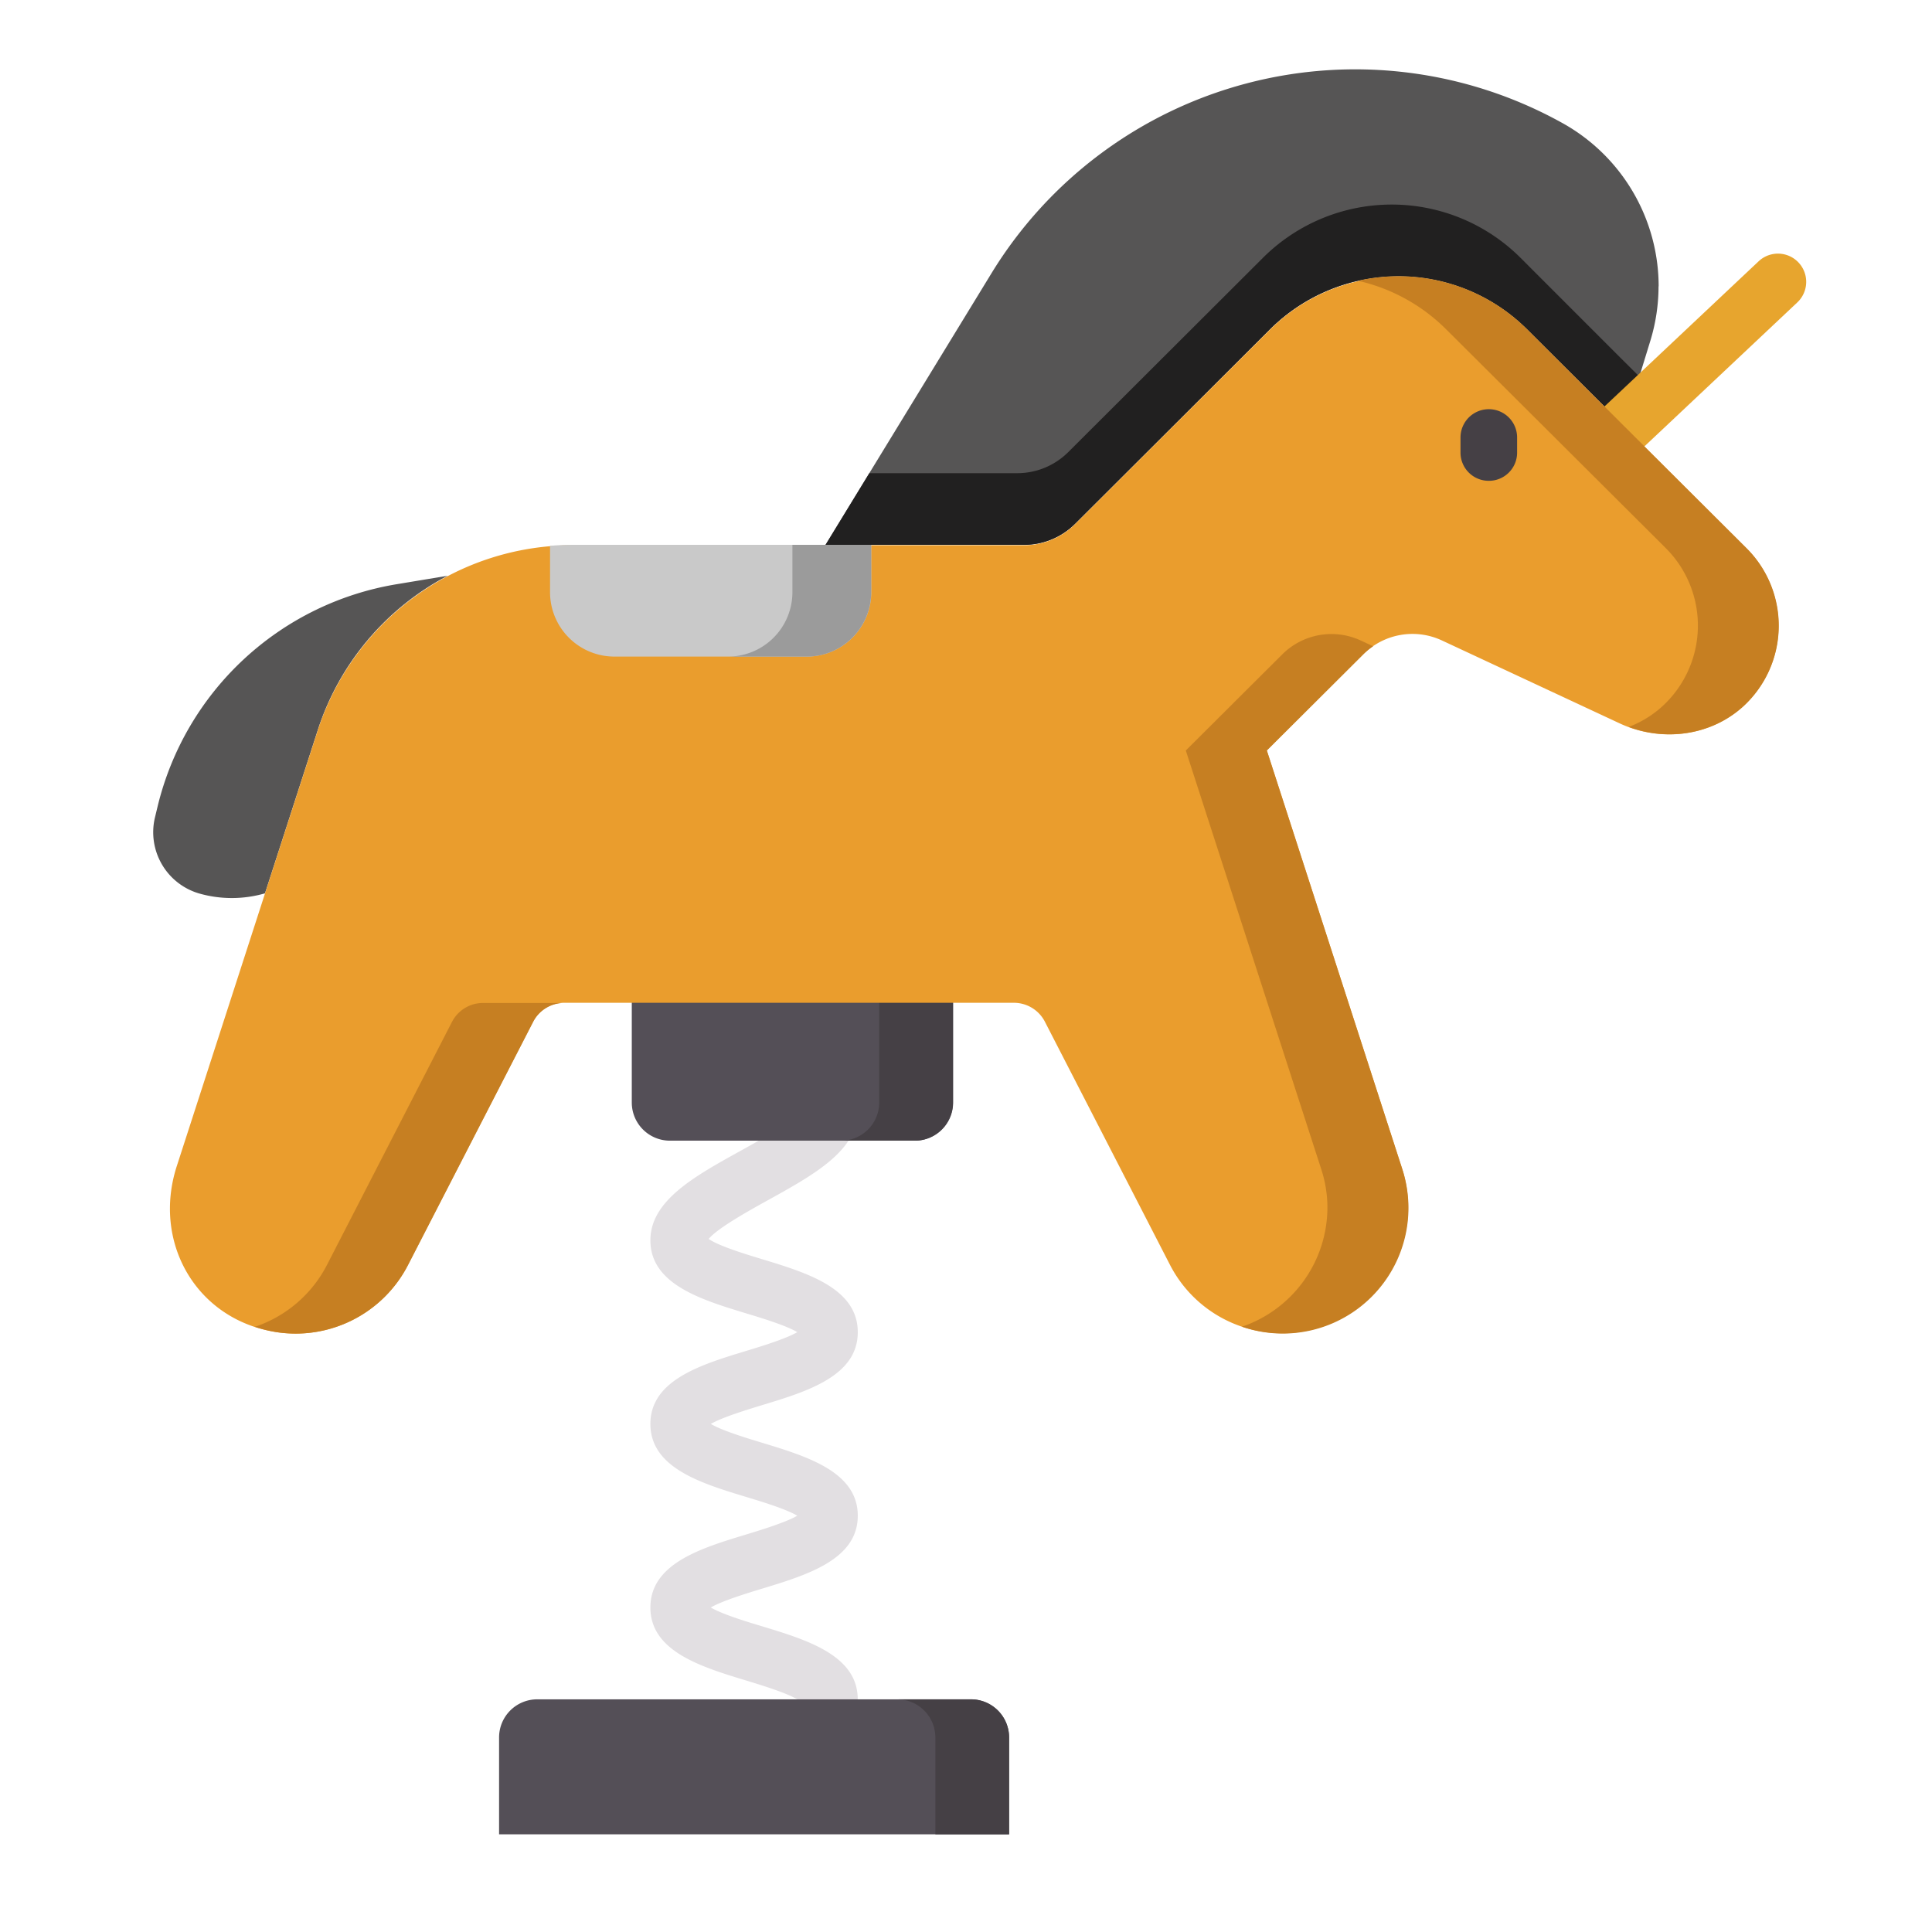 <svg id="分離模式" xmlns="http://www.w3.org/2000/svg" viewBox="0 0 512 512"><defs><style>.cls-1{fill:#565555;}.cls-2{fill:#212020;}.cls-3{fill:#e7a52e;}.cls-4{fill:#e2dfe2;}.cls-5{fill:#544f57;}.cls-6{fill:#454045;}.cls-7{fill:#ea9d2d;}.cls-8{fill:#c67f22;}.cls-9{fill:#c9c9c9;}.cls-10{fill:#9b9b9b;}</style></defs><path class="cls-1" d="M439.53,75.89a49.35,49.35,0,0,1-2.19,14.48l-6.92,22.55L404.7,87.26a48.32,48.32,0,0,0-68.15,0l-51.66,51.56a19.19,19.19,0,0,1-13.53,5.57H218.77l44-72A113,113,0,0,1,414,32.58a49.54,49.54,0,0,1,25.56,43.31Z"/><path class="cls-2" d="M430.42,112.92l4-13.15L428.62,94v0L402.9,68.27a48.32,48.32,0,0,0-68.15,0l-51.67,51.56a19.15,19.15,0,0,1-13.52,5.57H230.38l-11.61,19h52.59a19.19,19.19,0,0,0,13.53-5.57l51.66-51.56a48.32,48.32,0,0,1,68.15,0Z"/><path class="cls-1" d="M118.63,152.58a70.82,70.82,0,0,0-34.4,40.85l-14,43.31a31.55,31.55,0,0,1-17.27.09,16.9,16.9,0,0,1-11.89-20.22l.7-2.9a78.34,78.34,0,0,1,63.44-58.9Z"/><path class="cls-3" d="M423.13,127.42A7.48,7.48,0,0,1,418,114.5l48.05-45.25a7.48,7.48,0,1,1,10.26,10.89l-48.05,45.25A7.47,7.47,0,0,1,423.13,127.42Z"/><path class="cls-4" d="M219.84,457.82a7.48,7.48,0,0,1-7.44-6.69c-2.06-1.94-10.25-4.43-14.74-5.8-11.86-3.61-25.3-7.7-25.3-19.33s13.44-15.72,25.3-19.32c3.9-1.19,10.59-3.23,13.63-5-3-1.79-9.72-3.82-13.63-5-11.86-3.6-25.3-7.69-25.3-19.32s13.44-15.72,25.3-19.33c3.91-1.18,10.59-3.22,13.63-5-3-1.79-9.72-3.82-13.63-5-11.86-3.61-25.3-7.7-25.3-19.33,0-10.49,11.59-16.91,23.86-23.7,5.19-2.87,14.78-8.18,16.15-10.95a7.48,7.48,0,0,1,14.95.34c0,10.5-11.59,16.91-23.86,23.7-4.77,2.64-13.26,7.34-15.66,10.24,2.67,1.87,10,4.11,14.22,5.38,11.86,3.61,25.3,7.7,25.3,19.33s-13.44,15.71-25.3,19.32c-3.91,1.19-10.6,3.22-13.64,5,3,1.79,9.73,3.82,13.63,5,11.87,3.61,25.31,7.7,25.31,19.32S213.88,417.38,202,421c-3.9,1.19-10.59,3.22-13.63,5,3,1.79,9.73,3.83,13.64,5,11.86,3.6,25.3,7.7,25.3,19.32a7.48,7.48,0,0,1-7.48,7.48Z"/><path class="cls-5" d="M267.42,486.11H132.26V460.45a10.11,10.11,0,0,1,10.11-10.11H257.31a10.11,10.11,0,0,1,10.11,10.11Z"/><path class="cls-6" d="M257.29,450.34H237.75a10.12,10.12,0,0,1,10.13,10.1v25.67h19.54V460.44A10.11,10.11,0,0,0,257.29,450.34Z"/><path class="cls-5" d="M167.43,262.79h85.16v29.39a10.12,10.12,0,0,1-10.12,10.11H177.54a10.11,10.11,0,0,1-10.11-10.11Z"/><path class="cls-6" d="M242.46,302.29H222.91A10.11,10.11,0,0,0,233,292.19v-29.4h19.54v29.4A10.11,10.11,0,0,1,242.46,302.29Z"/><path class="cls-7" d="M461.91,187.25c-8.81,8-21.82,9.48-32.64,4.47l-47.16-22a18.46,18.46,0,0,0-20.83,3.67l-25.56,25.47L371.61,309.8a33.41,33.41,0,0,1-61.52,25.46L276.9,270.75a9.25,9.25,0,0,0-8.22-5H149.49a9.22,9.22,0,0,0-8.2,5L108.1,335.26A33.48,33.48,0,0,1,73.1,353c-21.1-3.33-32.8-23.76-26.24-44l37.37-115.5a71,71,0,0,1,67.54-49H271.36a19.15,19.15,0,0,0,13.52-5.57l51.67-51.56a48.32,48.32,0,0,1,68.15,0l25.72,25.66v0l32.48,32.37A29,29,0,0,1,461.91,187.25Z"/><path class="cls-8" d="M119.81,270.75,86.63,335.26a33.43,33.43,0,0,1-19.09,16.36A36.11,36.11,0,0,0,73.1,353a33.48,33.48,0,0,0,35-17.69l33.19-64.51a9.22,9.22,0,0,1,8.2-5H128a9.23,9.23,0,0,0-8.21,5Z"/><path class="cls-8" d="M462.9,145.31l-32.48-32.37v0L404.7,87.26a48.28,48.28,0,0,0-44.81-12.85,48.06,48.06,0,0,1,23.34,12.85L409,112.92v0l32.48,32.37a29,29,0,0,1-1,41.94,28.07,28.07,0,0,1-8.86,5.42c10.32,3.82,22.14,2,30.33-5.42A29,29,0,0,0,462.9,145.31Z"/><path class="cls-8" d="M335.72,198.89l25.56-25.47a18.29,18.29,0,0,1,2.61-2.15l-3.25-1.52a18.46,18.46,0,0,0-20.83,3.67l-25.56,25.47L350.13,309.8a32.94,32.94,0,0,1,1.65,10.3,33.45,33.45,0,0,1-22.65,31.49,33.28,33.28,0,0,0,42.48-41.79Z"/><path class="cls-9" d="M151.77,144.39q-3,0-6,.26V156.9A17.06,17.06,0,0,0,162.83,174h51a17.07,17.07,0,0,0,17.07-17.07V144.39Z"/><path class="cls-10" d="M210,144.39v12.53A17.07,17.07,0,0,1,192.89,174h20.89a17.07,17.07,0,0,0,17.09-17.05V144.39Z"/><path class="cls-6" d="M394.53,127.42a7.47,7.47,0,0,1-7.48-7.48v-4a7.48,7.48,0,0,1,15,0v4A7.47,7.47,0,0,1,394.53,127.42Z"/></svg>
